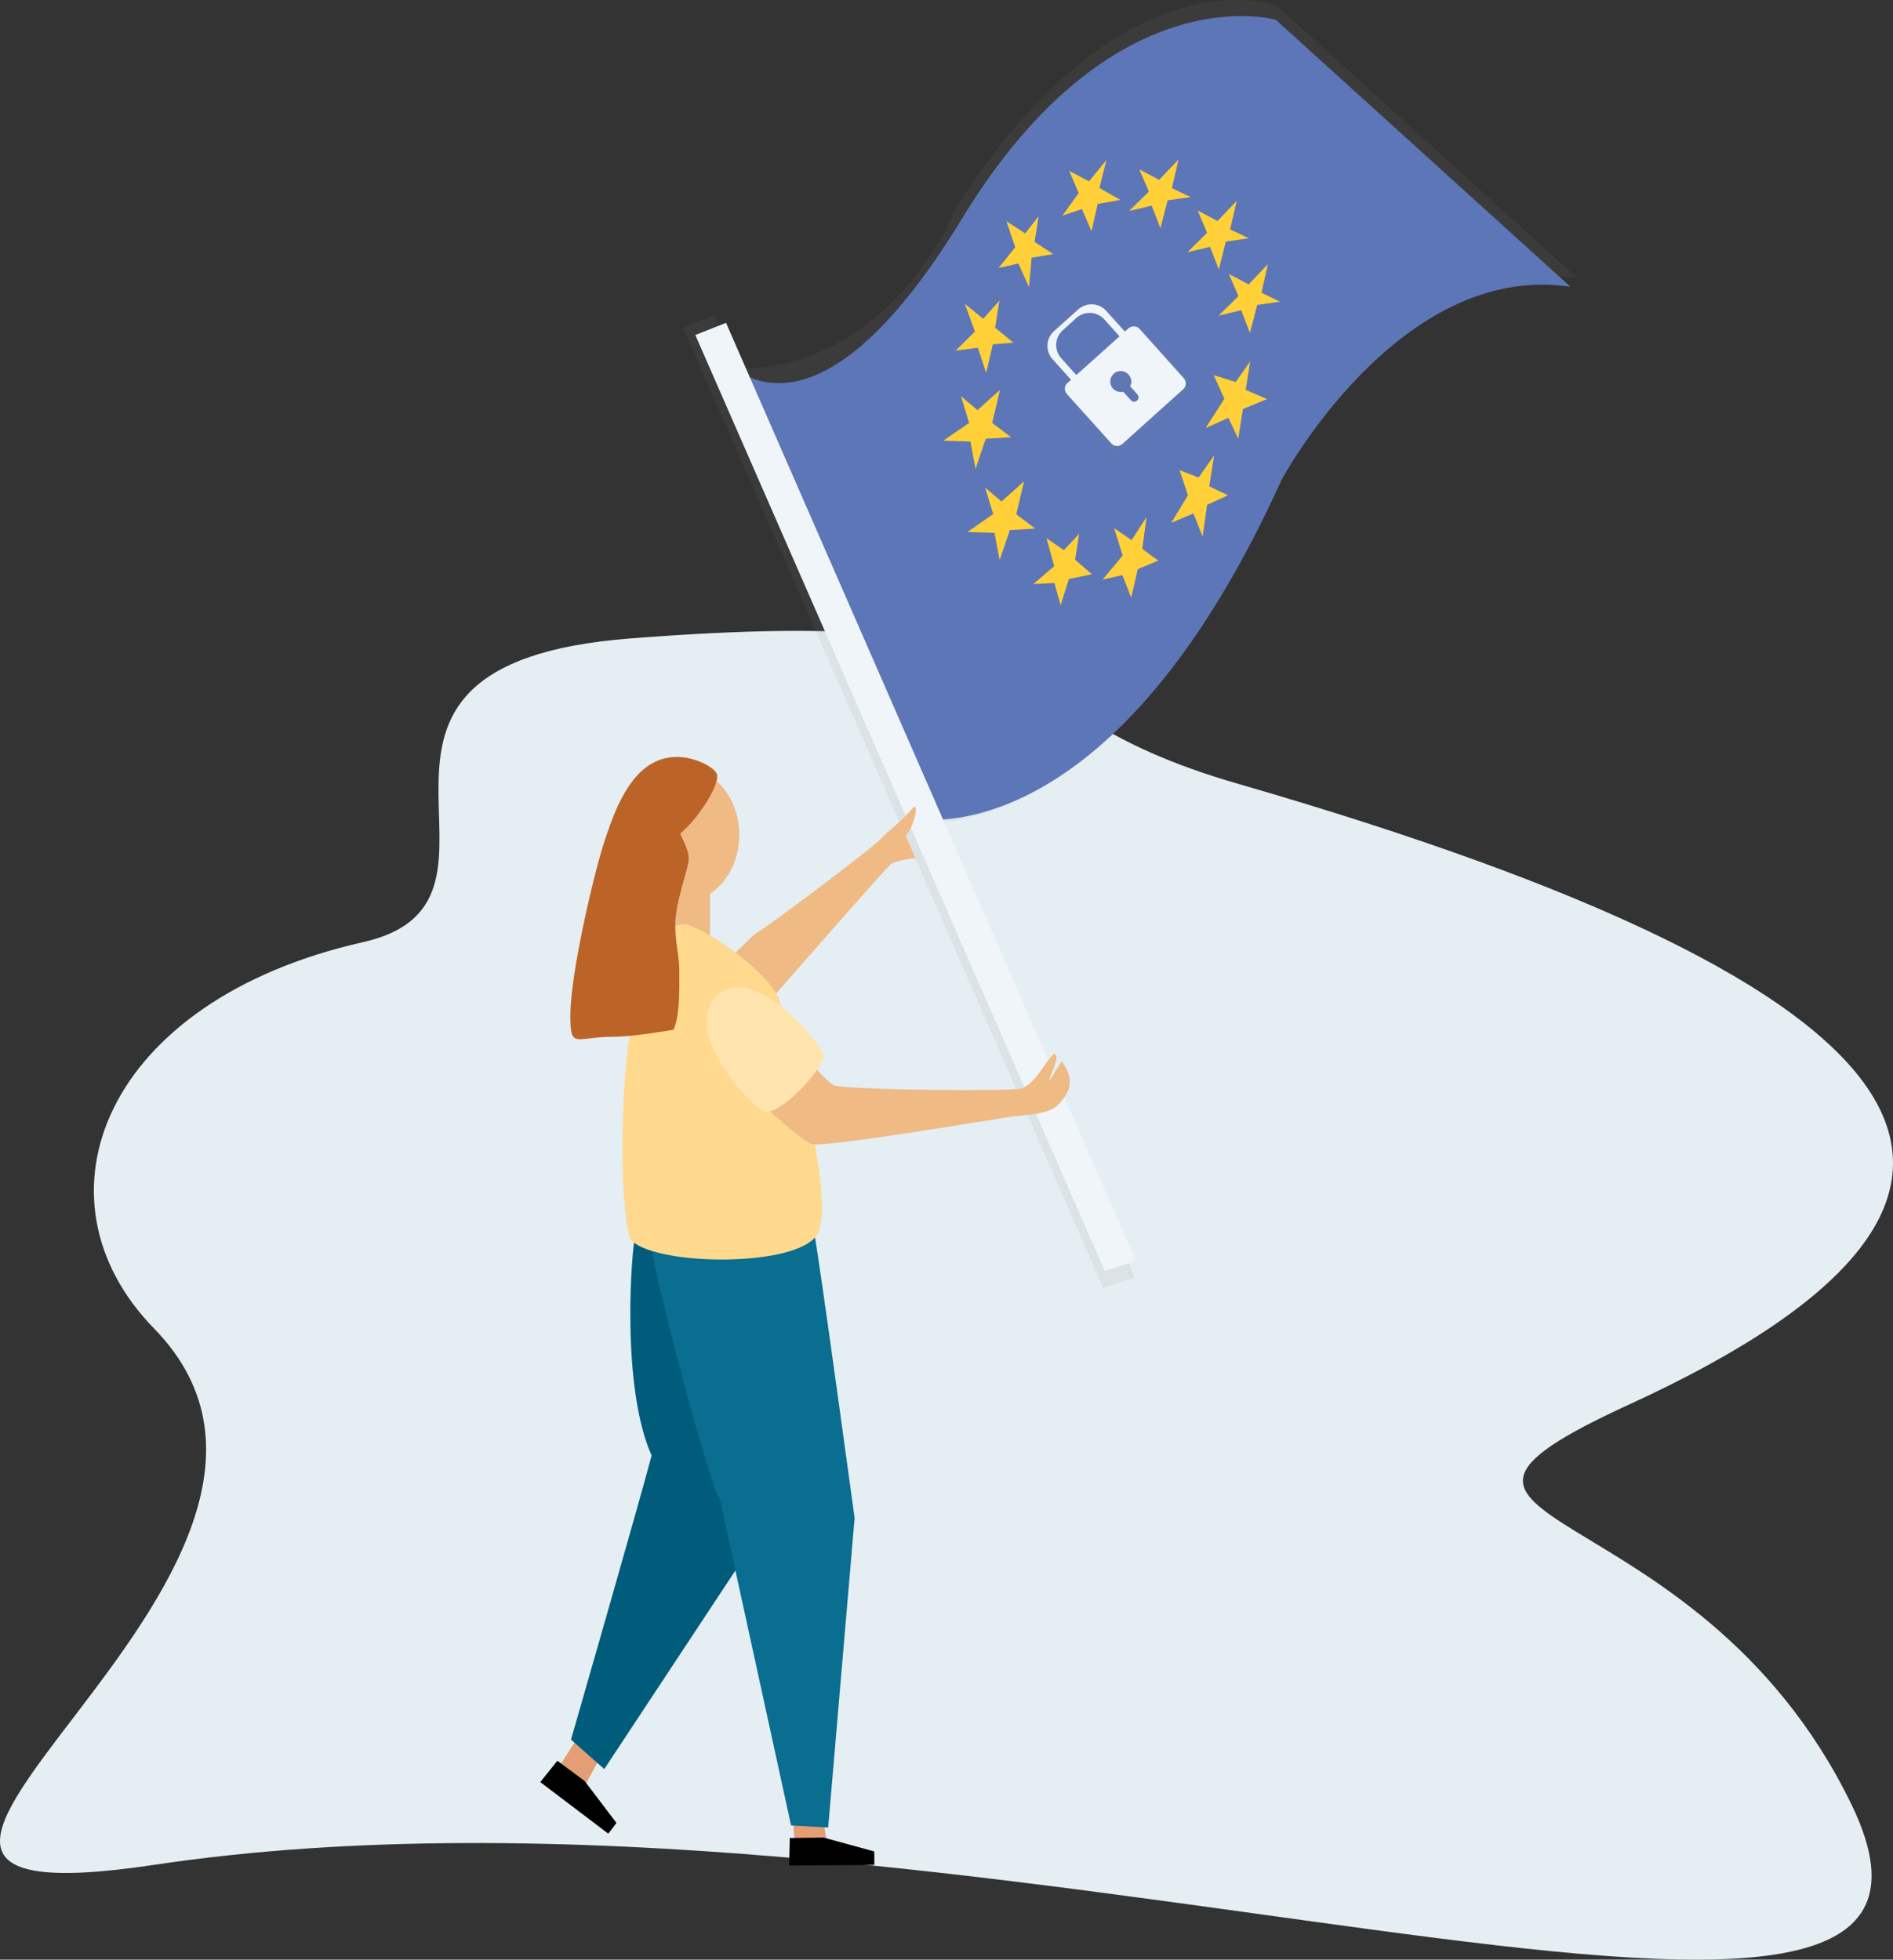 <?xml version="1.0" encoding="utf-8"?>
<svg version="1.1" xmlns="http://www.w3.org/2000/svg" xmlns:xlink="http://www.w3.org/1999/xlink" height="497" width="480">
  <rect width="100%" height="100%" fill="#333333" stroke="none"/>
  <defs>
    <path id="path-1" opacity="1" fill-rule="evenodd" d="M39.065,336.927 C6.714,303.749 26.452,253.729 92.03,238.951 C139.318,228.295 73.223,168.626 159.892,161.91 C278.618,152.711 244.305,178.658 313.822,198.756 C492.697,250.469 529.365,302.851 413.132,356.187 C341.96,388.845 429.712,375.909 469.407,457.512 C515.568,552.408 242.65,442.439 39.065,472.961 C-73.608,489.854 99.462,398.866 39.065,336.927Z"/>
    <path id="path-2" opacity="1" fill-rule="evenodd" d="M146.192,441.141 L141.109,449.098 L147.544,454.24 L152.356,445.417 "/>
    <path id="path-3" opacity="1" fill-rule="evenodd" d="M170.74,224.781 L180.04,224.781 L180.04,242.807 C176.688,245.459 170.74,242.807 170.74,242.807 "/>
    <path id="path-4" opacity="1" fill-rule="evenodd" d="M323.652,1.331 C323.652,1.331 284.235,-13.068 242.33,52.863 C242.33,52.863 226.363,93.594 187,93.432 L181.122,79.874 L173.173,83.014 L279.693,326.601 L287.749,324.002 L237.572,208.65 C254.225,207.351 291.318,195.388 325.112,120.634 C325.112,120.634 355.5,63.851 400,70.564 "/>
    <linearGradient id="linearGradient-5" x1="-70.565" y1="48.726" x2="-70.565" y2="535.418">
      <stop offset="1" stop-color="rgb(128,128,128)" stop-opacity="0.1"/>
      <stop offset="0.54" stop-color="rgb(128,128,128)" stop-opacity="0.12"/>
      <stop offset="0" stop-color="rgb(128,128,128)" stop-opacity="0.25"/>
    </linearGradient>
    <path id="path-6" opacity="1" fill-rule="evenodd" d="M180,86.932 C176.095,80.272 230.542,207.46 230.542,207.46 C230.542,207.46 280.612,219.693 324.95,121.717 C324.95,121.717 354.689,66.179 398.216,72.729 L323.49,5.012 C323.49,5.012 282,-7.068 243.952,55.407 C205.904,117.882 183.905,93.592 180,86.932Z"/>
    <path id="path-7" opacity="1" fill-rule="evenodd" d="M244.655,77.059 L247.196,84.096 L242.33,88.914 L247.953,88.21 L250.062,94.597 L251.738,87.344 L256.983,86.911 L252.333,83.122 L253.414,76.247 L249.305,80.848 L244.655,77.059Z"/>
    <path id="path-8" opacity="1" fill-rule="evenodd" d="M255.199,56.111 L257.416,62.715 L253.198,67.965 L258.227,66.829 L260.93,72.837 L261.579,65.367 L267.094,64.447 L262.336,61.361 L263.363,54.812 L259.957,59.196 L255.199,56.111Z"/>
    <path id="path-9" opacity="1" fill-rule="evenodd" d="M271.095,43.336 L273.529,48.965 L269.365,54.703 L274.34,53.025 L276.773,58.655 L278.341,51.726 L284.072,50.698 L278.773,47.666 L280.558,40.575 L276.124,45.988 L271.095,43.336Z"/>
    <path id="path-10" opacity="1" fill-rule="evenodd" d="M288.885,42.957 L291.318,48.587 L286.289,53.512 L292.021,52.159 L294.238,57.897 L296.076,50.806 L301.916,49.994 L297.157,47.72 L298.834,40.467 L293.913,45.609 L288.885,42.957Z"/>
    <path id="path-11" opacity="1" fill-rule="evenodd" d="M303.7,53.404 L306.079,59.034 L301.105,63.96 L306.836,62.606 L309.053,68.344 L310.837,61.253 L316.677,60.441 L311.919,58.168 L313.595,50.914 L308.729,56.057 L303.7,53.404Z"/>
    <path id="path-12" opacity="1" fill-rule="evenodd" d="M311.594,69.481 L314.028,75.111 L308.999,80.036 L314.73,78.683 L316.947,84.421 L318.786,77.33 L324.571,76.518 L319.867,74.244 L321.489,66.991 L316.623,72.133 L311.594,69.481Z"/>
    <path id="path-13" opacity="1" fill-rule="evenodd" d="M307.755,95.139 L310.459,101.147 L305.701,108.563 L311.486,105.965 L313.973,111.27 L315.163,103.746 L321.273,101.201 L315.866,98.874 L317.001,91.674 L313.325,96.871 L307.755,95.139Z"/>
    <path id="path-14" opacity="1" fill-rule="evenodd" d="M299.104,119.227 L301.213,125.614 L296.995,132.597 L302.619,130.215 L304.944,136.116 L306.079,128.05 L311.378,125.614 L306.62,123.341 L307.863,115.492 L303.916,121.121 L299.104,119.227Z"/>
    <path id="path-15" opacity="1" fill-rule="evenodd" d="M282.504,133.95 L284.667,140.879 L279.584,146.996 L284.613,145.859 L286.83,151.597 L288.506,144.343 L293.697,142.178 L289.642,139.201 L290.723,131.136 L286.938,136.982 L282.504,133.95Z"/>
    <path id="path-16" opacity="1" fill-rule="evenodd" d="M265.364,136.494 L267.31,143.586 L262.012,148.133 L267.365,147.862 L268.933,153.491 L271.041,146.833 L276.881,145.643 L272.609,141.962 L273.637,135.412 L269.744,139.526 L265.364,136.494Z"/>
    <path id="path-17" opacity="1" fill-rule="evenodd" d="M249.792,123.666 L251.846,130.378 L245.304,134.925 L252.171,135.141 L253.468,142.07 L256.064,134.438 L262.498,134.059 L257.686,130.432 L259.686,122.042 L253.955,127.184 L249.792,123.666Z"/>
    <path id="path-18" opacity="1" fill-rule="evenodd" d="M243.682,100.498 L245.736,107.264 L239.194,111.757 L246.061,111.973 L247.358,118.902 L249.954,111.27 L256.388,110.891 L251.576,107.264 L253.576,98.874 L247.845,104.016 L243.682,100.498Z"/>
    <path id="path-19" opacity="1" fill-rule="evenodd" d="M301.213,96.167 L289.317,82.905 C288.56,82.039 287.263,81.985 286.397,82.743 L285.424,83.609 L280.45,78.088 C278.503,75.922 275.151,75.76 272.988,77.709 L266.499,83.555 C264.337,85.504 264.174,88.86 266.121,91.025 L271.095,96.546 L270.122,97.412 C269.257,98.17 269.203,99.469 269.96,100.335 L281.855,113.597 C282.612,114.463 283.91,114.518 284.775,113.76 L301.051,99.145 L301.213,96.167 L268.446,90.7 C266.499,88.535 266.662,85.179 268.824,83.23 L272.501,79.928 C274.664,77.979 278.016,78.142 279.963,80.307 L284.018,84.854 L272.501,95.247 L268.446,90.7 L288.776,100.335 L286.83,98.17 L287.046,96.167 C286.668,94.652 285.154,93.731 283.64,94.11 C282.126,94.489 281.207,96.005 281.585,97.521 C281.964,99.036 283.478,99.956 284.992,99.578 L287.046,101.851 C287.479,102.338 288.182,102.392 288.668,101.959 C289.155,101.526 289.209,100.823 288.776,100.335 L301.213,96.167Z"/>
    <linearGradient id="linearGradient-20" x1="-47.766" y1="371.348" x2="-47.766" y2="438.604">
      <stop offset="1" stop-color="rgb(128,128,128)" stop-opacity="0.1"/>
      <stop offset="0.54" stop-color="rgb(128,128,128)" stop-opacity="0.12"/>
      <stop offset="0" stop-color="rgb(128,128,128)" stop-opacity="0.25"/>
    </linearGradient>
    <path id="path-21" opacity="1" fill-rule="evenodd" d="M273.42,78.467 L267.256,83.988 C265.202,85.828 265.039,89.022 266.878,91.079 L272.123,96.925 L273.475,95.734 L269.095,90.862 C267.256,88.806 267.419,85.612 269.473,83.771 L272.934,80.632 C274.988,78.791 278.179,78.954 280.017,81.011 L284.397,85.882 L285.749,84.692 L280.504,78.846 C278.665,76.789 275.475,76.626 273.42,78.467Z"/>
    <path id="path-22" opacity="1" fill-rule="evenodd" d="M300.185,95.951 L288.939,83.392 C288.236,82.635 286.992,82.581 286.127,83.284 L270.663,97.142 C269.852,97.845 269.798,99.09 270.501,99.902 L281.801,112.461 C282.504,113.272 283.748,113.327 284.559,112.623 L300.023,98.711 C300.834,98.008 300.888,96.763 300.185,95.951 L288.398,100.011 L286.56,97.954 C286.884,97.358 286.992,96.709 286.776,96.113 C286.397,94.706 284.992,93.84 283.532,94.165 C282.126,94.543 281.261,95.951 281.585,97.412 C281.964,98.82 283.369,99.686 284.829,99.361 L286.776,101.526 C287.208,101.959 287.911,102.013 288.344,101.58 C288.777,101.147 288.831,100.444 288.398,100.011 L300.185,95.951Z"/>
    <path id="path-23" opacity="1" fill-rule="evenodd" d="M176.309,84.962 L280.125,322.324 L288.02,319.78 L184.096,81.877 L176.309,84.962Z"/>
    <path id="path-24" opacity="1" fill-rule="evenodd" d="M200.803,458.896 L201.615,468.26 L209.833,468.477 L208.319,458.517 "/>
    <path id="path-25" opacity="1" fill-rule="evenodd" d="M146.408,439.95 L142.569,452.833 "/>
    <path id="path-26" opacity="1" fill-rule="evenodd" d="M221.621,472.97 C221.783,473.078 221.675,469.559 221.675,469.559 L208.86,466.041 L200.263,466.149 L200.101,473.132 "/>
    <path id="path-27" opacity="1" fill-rule="evenodd" d="M183.068,243.998 C185.285,243.51 190.422,237.231 192.531,236.149 C194.639,235.066 220.431,215.687 223.027,213.035 C225.622,210.383 228.812,208.109 231.137,205.24 C233.462,202.371 231.678,210.274 229.623,211.844 C230.542,213.955 232.11,217.636 232.11,217.636 C230.164,217.798 226.703,218.502 225.838,219.206 C224.378,220.343 194.045,255.149 194.045,255.149 "/>
    <path id="path-28" opacity="1" fill-rule="evenodd" d="M153.221,448.665 L197.073,382.247 C197.073,382.247 187.935,309.604 161.278,311.986 C159.98,316.966 157.439,351.717 165.225,369.147 C161.873,381.868 144.786,441.195 144.786,441.195 "/>
    <path id="path-29" opacity="1" fill-rule="evenodd" d="M206.535,313.231 C207.616,318.373 216.7,385.008 216.7,385.008 L209.995,463.497 L200.587,462.955 L182.582,380.461 C179.608,375.968 164.63,319.239 164.576,312.202 "/>
    <path id="path-30" opacity="1" fill-rule="evenodd" d="M160.25,314.746 C167.063,321.079 202.155,321.458 207.238,313.068 C212.321,304.678 199.344,257.151 197.235,252.821 C193.396,244.918 177.012,234.417 173.444,234.417 C155.06,234.362 156.303,311.228 160.25,314.746Z"/>
    <path id="path-31" opacity="1" fill-rule="evenodd" d="M173.227,228.733 C165.387,228.733 159.007,221.155 159.007,211.736 C159.007,202.371 165.387,194.739 173.227,194.739 C181.068,194.739 187.448,202.317 187.448,211.736 C187.448,221.155 181.068,228.733 173.227,228.733Z"/>
    <path id="path-32" opacity="1" fill-rule="evenodd" d="M153.762,211.898 C150.896,219.91 144.57,246.975 144.624,257.584 C144.624,266.245 145.814,262.943 155.654,262.943 C160.575,262.943 170.794,261.157 170.794,261.157 C172.416,257.368 172.254,251.414 172.254,246.217 C172.254,242.374 171.227,239.234 171.227,234.633 C171.227,228.733 174.633,220.126 174.633,217.907 C174.633,215.742 173.606,214.009 172.47,211.411 C176.472,208.163 181.879,200.26 181.879,196.796 C181.879,194.793 176.093,191.87 171.551,191.978 C160.629,191.978 156.087,205.132 153.762,211.898Z"/>
    <path id="path-33" opacity="1" fill-rule="evenodd" d="M187.989,274.798 C190.746,277.829 202.75,289.251 205.94,290.171 C209.13,291.091 253.09,283.675 256.496,283.188 C259.849,282.701 265.851,282.863 268.554,279.94 C271.258,277.017 272.663,273.878 269.203,269.168 C267.851,271.334 265.742,274.69 265.959,274.148 C266.932,271.063 268.77,268.14 267.365,267.22 C264.985,269.114 263.039,274.311 259.146,276.043 C255.469,276.909 214.97,276.368 211.401,275.285 C207.562,272.687 199.992,262.673 199.992,262.673 "/>
    <path id="path-34" opacity="1" fill-rule="evenodd" d="M194.099,282.051 C198.424,282.051 207.616,272.416 208.914,267.977 C207.346,262.997 190.692,244.322 181.933,252.388 C172.579,260.995 189.232,279.724 194.099,282.051Z"/>
    <path id="path-35" opacity="1" fill-rule="evenodd" d="M154.194,465.012 C154.249,465.175 156.303,462.306 156.303,462.306 L148.247,451.696 L141.326,446.554 L137,451.967 "/>
  </defs>
  <g opacity="1">
    <g opacity="1">
      <use xlink:href="#path-1" fill="#e5eef3" fill-opacity="1"/>
    </g>
    <g opacity="1">
      <g opacity="1">
        <use xlink:href="#path-2" fill="rgb(228,157,117)" fill-opacity="1"/>
      </g>
      <g opacity="1">
        <use xlink:href="#path-3" fill="rgb(239,186,132)" fill-opacity="1"/>
      </g>
      <g opacity="1">
        <use xlink:href="#path-4" fill="url(#linearGradient-5)"/>
      </g>
      <g opacity="1">
        <use xlink:href="#path-6" fill="rgb(93,118,183)" fill-opacity="1"/>
      </g>
      <g opacity="1">
        <use xlink:href="#path-7" fill="rgb(255,208,55)" fill-opacity="1"/>
      </g>
      <g opacity="1">
        <use xlink:href="#path-8" fill="rgb(255,208,55)" fill-opacity="1"/>
      </g>
      <g opacity="1">
        <use xlink:href="#path-9" fill="rgb(255,208,55)" fill-opacity="1"/>
      </g>
      <g opacity="1">
        <use xlink:href="#path-10" fill="rgb(255,208,55)" fill-opacity="1"/>
      </g>
      <g opacity="1">
        <use xlink:href="#path-11" fill="rgb(255,208,55)" fill-opacity="1"/>
      </g>
      <g opacity="1">
        <use xlink:href="#path-12" fill="rgb(255,208,55)" fill-opacity="1"/>
      </g>
      <g opacity="1">
        <use xlink:href="#path-13" fill="rgb(255,208,55)" fill-opacity="1"/>
      </g>
      <g opacity="1">
        <use xlink:href="#path-14" fill="rgb(255,208,55)" fill-opacity="1"/>
      </g>
      <g opacity="1">
        <use xlink:href="#path-15" fill="rgb(255,208,55)" fill-opacity="1"/>
      </g>
      <g opacity="1">
        <use xlink:href="#path-16" fill="rgb(255,208,55)" fill-opacity="1"/>
      </g>
      <g opacity="1">
        <use xlink:href="#path-17" fill="rgb(255,208,55)" fill-opacity="1"/>
      </g>
      <g opacity="1">
        <use xlink:href="#path-18" fill="rgb(255,208,55)" fill-opacity="1"/>
      </g>
      <g opacity="1">
        <use xlink:href="#path-19" fill="url(#linearGradient-20)"/>
      </g>
      <g opacity="1">
        <use xlink:href="#path-21" fill="rgb(240,245,250)" fill-opacity="1"/>
      </g>
      <g opacity="1">
        <use xlink:href="#path-22" fill="rgb(240,245,250)" fill-opacity="1"/>
      </g>
      <g opacity="1">
        <use xlink:href="#path-23" fill="rgb(240,245,250)" fill-opacity="1"/>
      </g>
      <g opacity="1">
        <use xlink:href="#path-24" fill="rgb(228,157,117)" fill-opacity="1"/>
      </g>
      <g opacity="1">
        <use xlink:href="#path-25" fill="rgb(228,157,117)" fill-opacity="1"/>
      </g>
      <g opacity="1">
        <use xlink:href="#path-26" fill="rgb(0,0,0)" fill-opacity="1"/>
      </g>
      <g opacity="1">
        <use xlink:href="#path-27" fill="rgb(239,186,132)" fill-opacity="1"/>
      </g>
      <g opacity="1">
        <use xlink:href="#path-28" fill="#015c7b" fill-opacity="1"/>
      </g>
      <g opacity="1">
        <use xlink:href="#path-29" fill="#096e90" fill-opacity="1"/>
      </g>
      <g opacity="1">
        <use xlink:href="#path-30" fill="rgb(255,217,142)" fill-opacity="1"/>
      </g>
      <g opacity="1">
        <use xlink:href="#path-31" fill="rgb(239,186,132)" fill-opacity="1"/>
      </g>
      <g opacity="1">
        <use xlink:href="#path-32" fill="rgb(188,100,40)" fill-opacity="1"/>
      </g>
      <g opacity="1">
        <use xlink:href="#path-33" fill="rgb(239,186,132)" fill-opacity="1"/>
      </g>
      <g opacity="1">
        <use xlink:href="#path-34" fill="rgb(255,228,173)" fill-opacity="1"/>
      </g>
      <g opacity="1">
        <use xlink:href="#path-35" fill="rgb(0,0,0)" fill-opacity="1"/>
      </g>
    </g>
  </g>
</svg>
